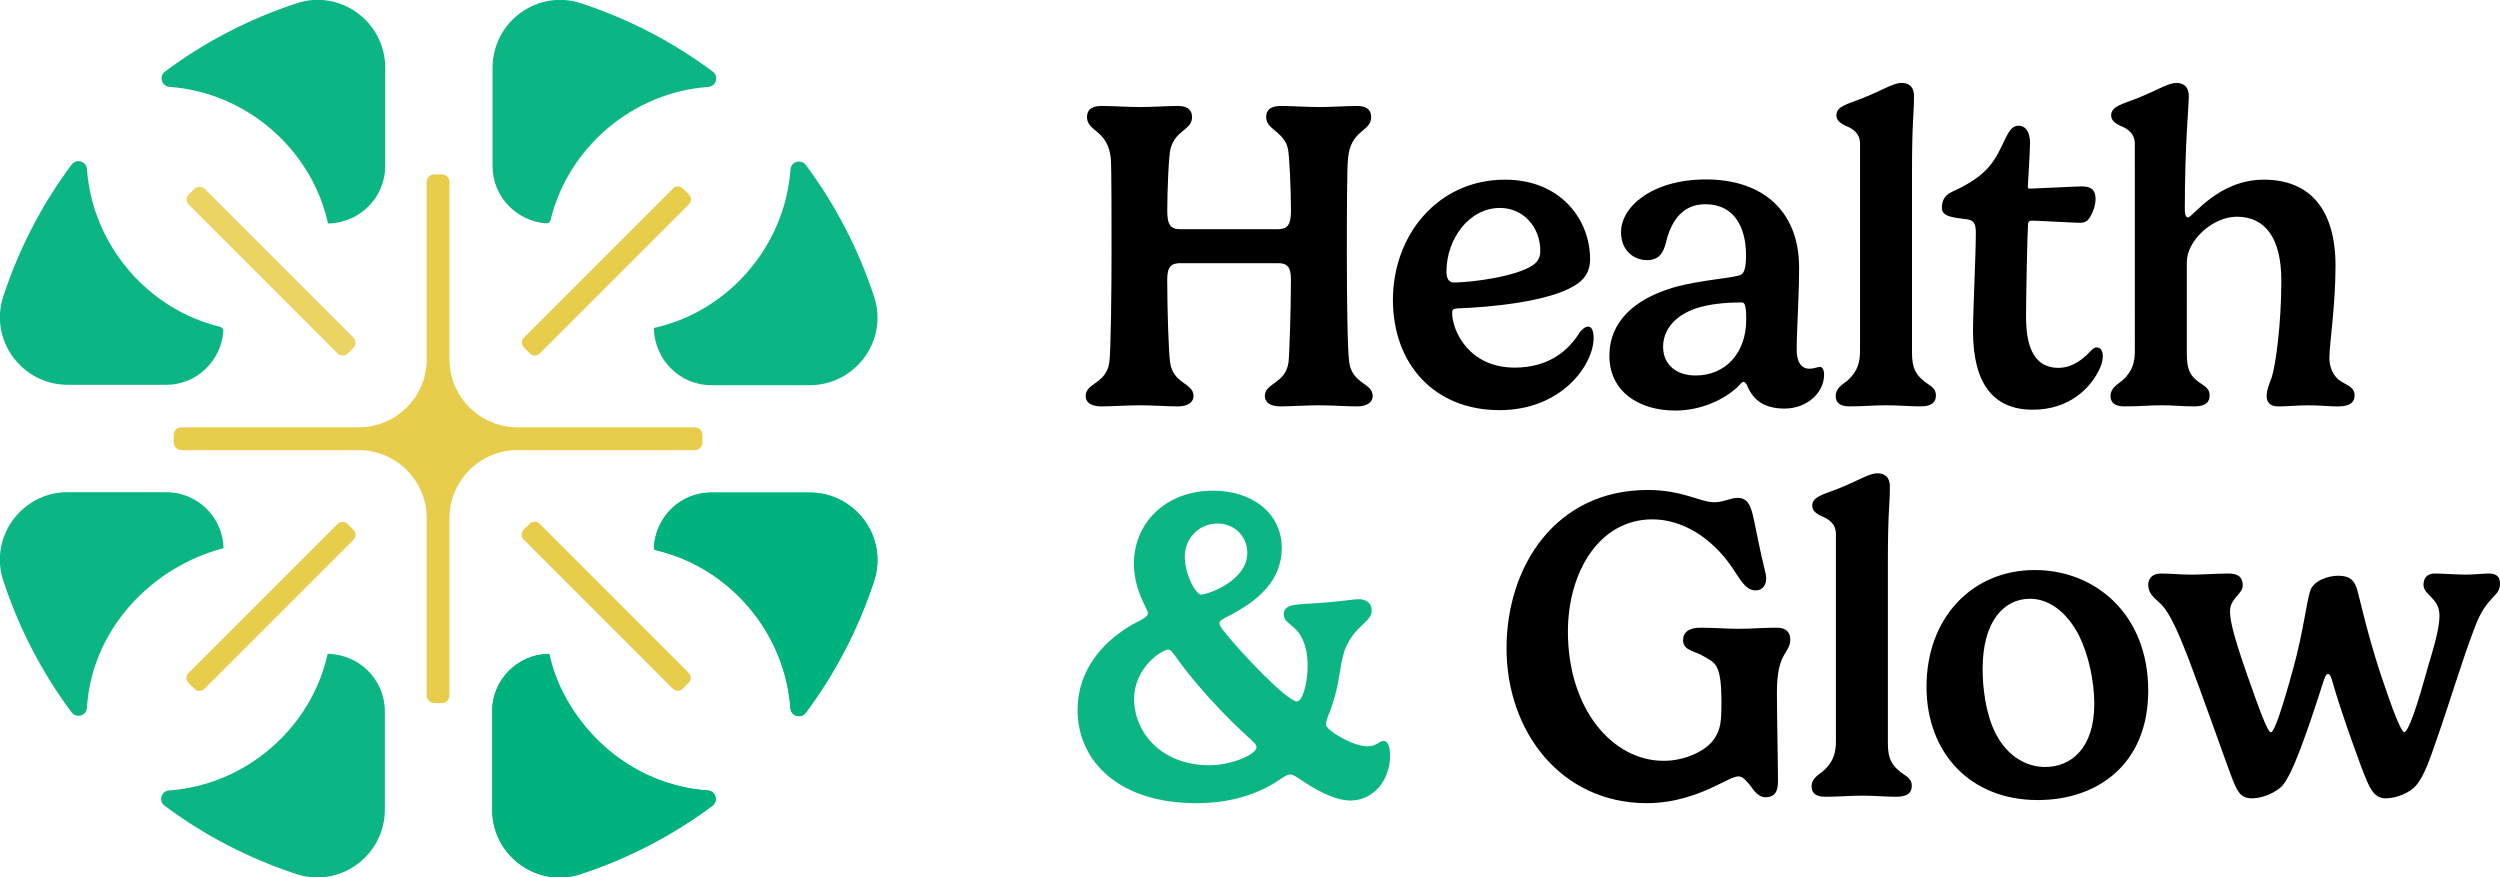 <svg xmlns="http://www.w3.org/2000/svg" xmlns:svg="http://www.w3.org/2000/svg" width="155.927mm" height="54.722mm" viewBox="0 0 155.927 54.722" id="svg1"><defs id="defs1"><clipPath clipPathUnits="userSpaceOnUse" id="clipPath162"><path d="M 0,1080 H 1080 V 0 H 0 Z" transform="translate(-194.984,-657.174)" id="path162"></path></clipPath><clipPath clipPathUnits="userSpaceOnUse" id="clipPath164"><path d="M 0,1080 H 1080 V 0 H 0 Z" transform="translate(-162.6,-562.203)" id="path164"></path></clipPath><clipPath clipPathUnits="userSpaceOnUse" id="clipPath166"><path d="M 0,1080 H 1080 V 0 H 0 Z" transform="translate(-366.663,-432.891)" id="path166"></path></clipPath><clipPath clipPathUnits="userSpaceOnUse" id="clipPath168"><path d="M 0,1080 H 1080 V 0 H 0 Z" transform="translate(-399.047,-527.862)" id="path168"></path></clipPath><clipPath clipPathUnits="userSpaceOnUse" id="clipPath170"><path d="M 0,1080 H 1080 V 0 H 0 Z" transform="translate(-366.659,-432.899)" id="path170"></path></clipPath><clipPath clipPathUnits="userSpaceOnUse" id="clipPath172"><path d="M 0,1080 H 1080 V 0 H 0 Z" transform="translate(-399.047,-527.872)" id="path172"></path></clipPath><clipPath clipPathUnits="userSpaceOnUse" id="clipPath174"><path d="M 0,1080 H 1080 V 0 H 0 Z" transform="translate(-392.965,-630.872)" id="path174"></path></clipPath><clipPath clipPathUnits="userSpaceOnUse" id="clipPath176"><path d="M 0,1080 H 1080 V 0 H 0 Z" transform="translate(-297.994,-663.256)" id="path176"></path></clipPath><clipPath clipPathUnits="userSpaceOnUse" id="clipPath178"><path d="M 0,1080 H 1080 V 0 H 0 Z" transform="translate(-168.689,-459.198)" id="path178"></path></clipPath><clipPath clipPathUnits="userSpaceOnUse" id="clipPath180"><path d="M 0,1080 H 1080 V 0 H 0 Z" transform="translate(-263.663,-426.809)" id="path180"></path></clipPath><clipPath clipPathUnits="userSpaceOnUse" id="clipPath182"><path d="M 0,1080 H 1080 V 0 H 0 Z" transform="translate(-362.498,-548.65)" id="path182"></path></clipPath><clipPath clipPathUnits="userSpaceOnUse" id="clipPath184"><path d="M 0,1080 H 1080 V 0 H 0 Z" transform="translate(-309.885,-572.198)" id="path184"></path></clipPath><clipPath clipPathUnits="userSpaceOnUse" id="clipPath186"><path d="M 0,1080 H 1080 V 0 H 0 Z" transform="translate(-251.762,-517.857)" id="path186"></path></clipPath><clipPath clipPathUnits="userSpaceOnUse" id="clipPath188"><path d="M 0,1080 H 1080 V 0 H 0 Z" transform="translate(-346.482,-484.433)" id="path188"></path></clipPath><clipPath clipPathUnits="userSpaceOnUse" id="clipPath190"><path d="M 0,1080 H 1080 V 0 H 0 Z" transform="translate(-215.155,-605.633)" id="path190"></path></clipPath></defs><g id="layer1" transform="translate(-23.765,-102.945)"><g id="g2"><g id="g1"><path id="path158" d="m 108.413,109.553 c -0.628,0 -1.587,0.069 -2.366,0.069 -0.78,0 -1.752,-0.069 -2.408,-0.069 -0.711,0 -0.903,0.328 -0.903,0.697 0,0.78 1.11,0.89 1.355,1.97 0.083,0.248 0.193,2.49 0.193,3.873 0,0.942 -0.261,1.149 -0.848,1.149 h -6.033 c -0.617,0 -0.835,-0.248 -0.835,-1.149 0,-1.273 0.096,-3.57 0.204,-3.873 0.316,-1.19 1.341,-1.149 1.341,-1.97 0,-0.383 -0.204,-0.697 -0.876,-0.697 -0.628,0 -1.587,0.069 -2.366,0.069 -0.78,0 -1.75,-0.069 -2.408,-0.069 -0.711,0 -0.901,0.328 -0.901,0.697 0,0.931 1.339,0.78 1.49,2.641 0.041,0.532 0.041,4.116 0.041,5.73 0,2.284 -0.041,6.251 -0.138,6.922 -0.19,1.353 -1.477,1.273 -1.477,2.105 0,0.344 0.273,0.644 0.97,0.644 0.658,0 1.614,-0.069 2.421,-0.069 0.752,0 1.711,0.069 2.366,0.069 0.672,0 0.972,-0.3 0.972,-0.644 0,-0.832 -1.273,-0.738 -1.463,-2.105 -0.083,-0.493 -0.179,-3.27 -0.179,-5.171 0,-0.821 0.273,-1.013 0.821,-1.013 h 6.102 c 0.601,0 0.793,0.289 0.793,1.013 0,1.846 -0.096,4.746 -0.151,5.171 -0.193,1.353 -1.477,1.273 -1.477,2.105 0,0.344 0.273,0.644 0.97,0.644 0.644,0 1.614,-0.069 2.421,-0.069 0.752,0 1.711,0.069 2.366,0.069 0.67,0 0.972,-0.3 0.972,-0.644 0,-0.832 -1.273,-0.738 -1.465,-2.105 -0.108,-0.738 -0.149,-3.939 -0.149,-6.922 0,-2.543 0.014,-5.226 0.069,-5.73 0.135,-1.889 1.449,-1.697 1.449,-2.641 0,-0.383 -0.206,-0.697 -0.876,-0.697 z m 13.515,11.231 c 0.601,-0.342 1.011,-0.835 1.011,-1.683 0,-2.476 -1.846,-4.95 -5.306,-4.95 -4.201,0 -6.991,3.474 -6.991,7.496 0,4.02 2.6,6.879 6.647,6.879 3.9,0 5.87,-2.846 5.87,-4.499 0,-0.493 -0.138,-0.713 -0.355,-0.713 -0.165,0 -0.358,0.165 -0.507,0.355 -0.725,1.179 -1.97,2.204 -4.063,2.204 -2.832,0 -3.898,-2.27 -3.898,-3.433 0,-0.193 0.096,-0.248 0.355,-0.261 1.983,-0.069 5.609,-0.41 7.237,-1.394 z m -2.093,-2.176 c 0,0.383 -0.151,0.658 -0.465,0.876 -1.052,0.725 -3.884,1.08 -4.923,1.08 -0.33,0 -0.465,-0.259 -0.465,-0.683 0,-2.025 1.408,-3.967 3.336,-3.967 1.438,0 2.518,1.163 2.518,2.694 z m 8.29,2.272 c -2.421,0.725 -3.981,2.119 -3.981,4.267 0,2.187 1.805,3.405 4.116,3.405 1.559,0 3.038,-0.656 3.928,-1.518 0.108,-0.11 0.218,-0.273 0.314,-0.273 0.094,0 0.177,0.108 0.232,0.232 0.41,1 1.176,1.435 2.339,1.435 1.369,0 2.463,-0.956 2.463,-2.132 0,-0.314 -0.138,-0.465 -0.245,-0.465 -0.206,0 -0.344,0.11 -0.672,0.11 -0.601,0 -0.793,-0.576 -0.793,-1.176 0,-1.245 0.151,-3.352 0.151,-5.129 0,-3.543 -2.284,-5.499 -5.813,-5.499 -3.352,0 -5.294,1.708 -5.294,3.281 0,1.204 0.848,1.752 1.614,1.752 0.752,0 1.025,-0.438 1.19,-1.107 0.3,-1.259 0.984,-2.38 2.449,-2.38 1.805,0 2.543,1.422 2.543,3.187 0,0.86 -0.135,1.08 -0.287,1.19 -0.328,0.232 -2.476,0.314 -4.253,0.821 z m 4.554,1.995 c 0,2.093 -1.298,3.49 -3.16,3.49 -1.176,0 -2.025,-0.658 -2.025,-1.793 0,-0.97 0.644,-1.928 2.093,-2.408 0.78,-0.245 1.697,-0.355 2.832,-0.355 0.177,0 0.259,0.248 0.259,1.066 z m 10.465,-13.923 c 0,-0.576 -0.289,-0.835 -0.78,-0.835 -0.534,0 -1.19,0.465 -2.476,0.97 -0.89,0.355 -1.587,0.479 -1.587,1.055 0,0.328 0.273,0.491 0.559,0.642 0.479,0.179 0.917,0.493 0.917,1.121 v 12.886 c 0,0.697 -0.11,1.284 -0.78,1.887 -0.259,0.218 -0.738,0.452 -0.738,0.97 0,0.344 0.193,0.644 0.848,0.644 0.876,0 1.518,-0.069 2.339,-0.069 0.67,0 1.504,0.069 2.107,0.069 0.738,0 0.956,-0.287 0.956,-0.683 0,-0.534 -0.452,-0.617 -0.835,-0.972 -0.41,-0.355 -0.656,-0.738 -0.656,-1.683 v -11.297 c 0,-3.201 0.124,-3.556 0.124,-4.705 z m 7.112,7.986 c 0.014,-0.204 0.138,-0.232 0.22,-0.232 0.355,0 2.749,0.138 3.036,0.138 0.218,0 0.383,-0.083 0.465,-0.165 0.232,-0.245 0.491,-0.848 0.491,-1.314 0,-0.642 -0.342,-0.793 -0.874,-0.793 -0.316,0 -2.997,0.138 -3.228,0.138 -0.11,0 -0.124,-0.041 -0.124,-0.11 0,-0.094 0.138,-2.215 0.138,-2.749 0,-0.697 -0.287,-1.066 -0.725,-1.066 -0.78,0 -0.862,1.477 -1.903,2.639 -0.601,0.658 -1.435,1.124 -2.256,1.493 -0.465,0.218 -0.615,0.573 -0.615,0.984 0,0.534 0.587,0.603 1.587,0.725 0.41,0.055 0.532,0.3 0.532,0.821 0,1.355 -0.177,4.898 -0.177,6.143 0,3.267 1.259,4.909 3.719,4.909 2.327,0 3.57,-1.38 4.077,-2.353 0.206,-0.355 0.3,-0.711 0.3,-0.97 0,-0.438 -0.204,-0.562 -0.369,-0.562 -0.177,0 -0.287,0.11 -0.491,0.328 -0.385,0.397 -1.041,0.945 -1.903,0.945 -1.694,0 -2.025,-1.642 -2.025,-3.187 0,-1.396 0.083,-5.267 0.124,-5.76 z m 6.661,7.853 c 0,0.697 -0.11,1.284 -0.78,1.887 -0.259,0.218 -0.738,0.452 -0.738,0.97 0,0.344 0.193,0.644 0.848,0.644 1.135,0 1.49,-0.069 2.339,-0.069 0.752,0 1.3,0.069 2.038,0.069 0.738,0 0.956,-0.287 0.956,-0.683 0,-0.534 -0.449,-0.617 -0.846,-0.972 -0.41,-0.355 -0.576,-0.738 -0.576,-1.683 V 119.305 c 0,-1.38 1.628,-2.843 3.118,-2.843 1.738,0 2.777,1.284 2.777,3.981 0,2.68 -0.342,5.237 -0.601,6.044 -0.083,0.261 -0.316,0.727 -0.316,1.163 0,0.344 0.179,0.644 0.713,0.644 0.683,0 1.066,-0.069 1.901,-0.069 0.766,0 1.231,0.069 1.846,0.069 0.752,0 1.027,-0.273 1.027,-0.683 0,-0.52 -0.424,-0.603 -0.931,-0.931 -0.424,-0.314 -0.642,-0.862 -0.642,-1.396 0,-0.901 0.383,-3.24 0.383,-5.758 0,-3.515 -1.587,-5.375 -4.474,-5.375 -2.846,0 -4.446,2.353 -4.719,2.353 -0.11,0 -0.206,-0.096 -0.206,-0.534 0,-4.063 0.248,-6.347 0.248,-7.016 0,-0.576 -0.289,-0.835 -0.78,-0.835 -0.534,0 -1.19,0.465 -2.476,0.97 -0.89,0.355 -1.587,0.479 -1.587,1.055 0,0.328 0.273,0.491 0.559,0.642 0.479,0.179 0.917,0.493 0.917,1.121 z m 0,0" style="fill:#000000 icc-color(sRGB-IEC61966-2, 0.1, 0, 0, 0);fill-opacity:1;fill-rule:nonzero;stroke:none;stroke-width:0.196" aria-label="Health"></path><path id="path159" d="m 110.465,150.069 c 0,-0.587 -0.151,-0.915 -0.41,-0.915 -0.245,0 -0.438,0.342 -1,0.342 -0.901,0 -2.584,-1 -2.584,-1.355 0,-0.342 0.232,-0.752 0.342,-1.094 0.548,-1.587 0.465,-2.449 0.821,-3.556 0.628,-1.587 1.683,-1.711 1.683,-2.476 0,-0.479 -0.383,-0.697 -0.793,-0.697 -0.424,0 -1.066,0.151 -2.846,0.259 -1.204,0.069 -1.846,0.083 -1.846,0.686 0,0.532 0.656,0.656 1.039,1.298 0.328,0.576 0.452,1.163 0.452,1.942 0,0.972 -0.3,2.19 -0.67,2.19 -0.589,0 -3.476,-2.997 -4.652,-4.501 -0.149,-0.204 -0.177,-0.3 -0.177,-0.397 0,-0.149 0.273,-0.273 0.559,-0.424 1.862,-0.956 3.325,-2.215 3.325,-4.253 0,-2.187 -1.873,-3.57 -4.267,-3.57 -2.997,0 -4.953,2.038 -4.953,4.542 0,1.736 0.876,2.816 0.876,3.105 0,0.177 -0.328,0.369 -0.548,0.477 -2.256,1.137 -3.843,3.079 -3.843,5.542 0,3.173 2.531,5.826 7.413,5.826 1.931,0 3.556,-0.465 4.843,-1.245 0.424,-0.259 0.766,-0.548 1.013,-0.548 0.218,0 0.573,0.289 0.984,0.548 1.041,0.67 2.011,1.08 2.749,1.08 1.477,0 2.49,-1.286 2.49,-2.804 z M 97.661,137.65 c 0,-1.082 0.835,-2.052 2.052,-2.052 1.025,0 1.846,0.78 1.846,1.832 0,1.752 -2.488,2.6 -2.871,2.6 -0.342,0 -1.027,-1.245 -1.027,-2.38 z m 1.518,13.022 c -2.953,0 -4.678,-2.025 -4.678,-4.132 0,-1.942 1.711,-3.077 2.148,-3.077 0.273,0 0.507,0.752 2.408,2.873 2.394,2.639 3.077,2.871 3.077,3.215 0,0.424 -1.49,1.121 -2.956,1.121 z m 0,0" style="fill:#00b27e;fill-opacity:0.957;fill-rule:nonzero;stroke:none;stroke-width:0.196" aria-label="&amp;"></path><path id="path160" d="m 126.483,153.038 c 1.75,0 3.215,-0.562 4.212,-1.041 0.683,-0.314 1.176,-0.628 1.518,-0.628 0.261,0 0.507,0.314 0.752,0.615 0.303,0.465 0.603,0.686 0.903,0.686 0.631,0 0.793,-0.397 0.793,-1.041 0,-0.835 -0.069,-4.116 -0.069,-5.512 0,-2.557 0.835,-2.38 0.835,-3.295 0,-0.424 -0.259,-0.727 -0.821,-0.727 -0.942,0 -1.587,0.069 -2.449,0.069 -0.628,0 -1.612,-0.069 -2.325,-0.069 -0.738,0 -1.094,0.289 -1.094,0.78 0,0.672 0.78,0.672 1.3,1.013 0.697,0.41 1.094,0.438 1.094,2.846 0,1.231 -0.055,1.681 -0.424,2.256 -0.438,0.711 -1.75,1.408 -3.173,1.408 -3.228,0 -5.978,-3.267 -5.978,-8.055 0,-3.721 1.956,-7.005 5.267,-7.005 1.86,0 3.666,1.124 4.925,2.928 0.532,0.766 0.86,1.504 1.518,1.504 0.355,0 0.656,-0.245 0.656,-0.752 0,-0.355 -0.19,-0.793 -0.52,-2.463 -0.355,-1.639 -0.383,-2.557 -1.257,-2.557 -0.479,0 -0.876,0.273 -1.451,0.273 -0.89,0 -1.983,-0.766 -4.157,-0.766 -5.746,0 -8.81,4.76 -8.81,9.876 0,5.184 3.391,9.658 8.755,9.658 z m 15.156,-19.738 c 0,-0.576 -0.289,-0.835 -0.78,-0.835 -0.534,0 -1.19,0.465 -2.476,0.97 -0.89,0.355 -1.587,0.479 -1.587,1.055 0,0.328 0.273,0.491 0.559,0.642 0.479,0.179 0.917,0.493 0.917,1.121 v 12.886 c 0,0.697 -0.11,1.284 -0.78,1.887 -0.259,0.218 -0.738,0.452 -0.738,0.97 0,0.344 0.193,0.644 0.848,0.644 0.876,0 1.518,-0.069 2.339,-0.069 0.67,0 1.504,0.069 2.107,0.069 0.738,0 0.956,-0.287 0.956,-0.683 0,-0.534 -0.452,-0.617 -0.835,-0.972 -0.41,-0.355 -0.656,-0.738 -0.656,-1.683 v -11.297 c 0,-3.201 0.124,-3.556 0.124,-4.705 z m 2.283,12.474 c 0,4.104 2.708,7.071 6.936,7.071 3.774,0 6.893,-2.27 6.893,-6.824 0,-4.801 -3.336,-7.523 -7.071,-7.523 -3.912,0 -6.757,2.981 -6.757,7.276 z m 6.457,-5.485 c 1.121,0 2.256,0.752 3.05,2.284 0.589,1.176 0.958,2.832 0.958,4.267 0,2.791 -1.463,3.942 -3.063,3.942 -1.124,0 -2.353,-0.617 -3.121,-2.148 -0.601,-1.231 -0.78,-2.791 -0.78,-3.981 0,-2.995 1.355,-4.363 2.956,-4.363 z m 18.849,5.129 c 0.562,1.997 1.901,5.664 2.107,6.102 0.3,0.738 0.601,1.218 1.231,1.218 0.656,0 1.49,-0.344 1.873,-0.78 0.534,-0.617 0.89,-1.697 1.286,-2.846 0.725,-2.038 1.6,-4.967 2.38,-7.005 0.766,-2.077 1.587,-1.887 1.587,-2.763 0,-0.342 -0.138,-0.628 -0.686,-0.628 -0.328,0 -0.956,0.069 -1.477,0.069 -0.493,0 -1.422,-0.069 -1.928,-0.069 -0.397,0 -0.683,0.245 -0.683,0.697 0,0.658 0.997,0.821 0.997,1.915 0,0.383 -0.041,1.027 -0.697,3.132 -0.711,2.6 -1.245,4.146 -1.504,4.146 -0.179,0 -0.711,-1.328 -1.477,-3.639 -0.848,-2.598 -1.286,-4.664 -1.451,-5.239 -0.163,-0.546 -0.424,-0.874 -1.176,-0.874 -0.711,0 -1.573,0.342 -1.763,0.956 -0.22,0.683 -0.424,2.531 -1.041,4.788 -0.752,2.736 -1.204,4.022 -1.408,4.022 -0.193,0 -0.683,-1.314 -1.49,-3.625 -0.917,-2.625 -1.055,-3.419 -1.055,-3.939 0,-0.793 0.793,-1.066 0.793,-1.587 0,-0.615 -0.383,-0.752 -0.903,-0.752 -0.697,0 -1.639,0.069 -2.298,0.069 -0.683,0 -1.231,-0.069 -1.901,-0.069 -0.52,0 -0.793,0.287 -0.793,0.711 0,0.479 0.314,0.766 0.656,1.066 0.699,0.562 1.341,2.217 1.876,3.584 0.67,1.752 2.502,6.909 2.68,7.36 0.355,0.903 0.548,1.3 1.273,1.3 0.642,0 1.477,-0.358 1.873,-0.78 0.615,-0.686 1.463,-3.052 2.584,-6.553 0.096,-0.314 0.179,-0.424 0.275,-0.424 0.122,0 0.204,0.234 0.259,0.438 z m 0,0" style="fill:#000000 icc-color(sRGB-IEC61966-2, 0.1, 0, 0, 0);fill-opacity:1;fill-rule:nonzero;stroke:none;stroke-width:0.196" aria-label=" Glow"></path><path id="path161" d="m 0,0 c 24.516,-1.754 45.303,-19.883 50.469,-43.488 10.055,0.175 18.21,8.228 18.203,18.289 V 6.083 C 68.672,20.684 54.429,31.167 40.554,26.62 25.434,21.666 11.156,14.254 -1.384,4.883 -3.393,3.381 -2.501,0.179 0,0" style="fill:#00b17e;fill-opacity:0.957;fill-rule:nonzero;stroke:none" transform="matrix(0.196,0,0,-0.196,34.331,108.363)" clip-path="url(#clipPath162)"></path><path id="path163" d="m 0,0 h 31.278 c 9.665,-0.006 17.476,7.518 18.232,17.023 0.053,0.67 -0.388,1.275 -1.041,1.432 C 25.402,24.023 7.811,44.54 6.086,68.676 5.909,71.153 2.721,72.088 1.234,70.1 -8.158,57.548 -15.58,43.255 -20.538,28.116 -25.083,14.242 -14.6,0 0,0" style="fill:#00b17e;fill-opacity:0.957;fill-rule:nonzero;stroke:none" transform="matrix(0.196,0,0,-0.196,27.994,126.946)" clip-path="url(#clipPath164)"></path><path id="path165" d="M 0,0 C -24.516,1.754 -45.303,19.883 -50.469,43.488 -60.524,43.313 -68.679,35.26 -68.672,25.199 V -6.083 c 0,-14.601 14.243,-25.084 28.118,-20.537 15.12,4.954 29.398,12.366 41.938,21.737 C 3.393,-3.381 2.501,-0.179 0,0" style="fill:#00b17e icc-color(sRGB-IEC61966-2, 0.1, 0, 0.694, 0.494);fill-opacity:1;fill-rule:nonzero;stroke:none" transform="matrix(0.196,0,0,-0.196,67.922,152.248)" clip-path="url(#clipPath166)"></path><path id="path167" d="m 0,0 h -31.278 c -9.665,0.007 -17.476,-7.518 -18.232,-17.023 -0.053,-0.67 0.388,-1.275 1.041,-1.432 23.067,-5.568 40.658,-26.085 42.383,-50.221 0.177,-2.477 3.365,-3.412 4.852,-1.424 9.392,12.552 16.814,26.846 21.772,41.984 C 25.083,-14.242 14.6,0 0,0" style="fill:#00b17e icc-color(sRGB-IEC61966-2, 0.1, 0, 0.694, 0.494);fill-opacity:1;fill-rule:nonzero;stroke:none" transform="matrix(0.196,0,0,-0.196,74.259,133.665)" clip-path="url(#clipPath168)"></path><path id="path169" d="M 0,0 C -25.033,1.521 -44.899,20.633 -50.84,43.478 -60.761,43.262 -68.669,35.112 -68.669,25.19 V -6.107 c 0,-14.589 14.23,-25.063 28.095,-20.523 15.134,4.955 29.425,12.374 41.976,21.761 C 3.4,-3.374 2.489,-0.178 0,0" style="fill:#00b17e;fill-opacity:0.957;fill-rule:nonzero;stroke:none" transform="matrix(0.196,0,0,-0.196,67.921,152.246)" clip-path="url(#clipPath170)"></path><path id="path171" d="m 0,0 h -31.278 c -10.061,0.007 -18.114,-8.148 -18.289,-18.203 23.605,-5.172 41.729,-25.956 43.481,-50.473 0.177,-2.477 3.365,-3.412 4.852,-1.424 9.392,12.552 16.814,26.846 21.772,41.984 C 25.082,-14.241 14.6,0 0,0" style="fill:#00b17e;fill-opacity:0.957;fill-rule:nonzero;stroke:none" transform="matrix(0.196,0,0,-0.196,74.259,133.663)" clip-path="url(#clipPath172)"></path><path id="path173" d="m 0,0 c -1.754,-24.517 -19.883,-45.303 -43.488,-50.469 0.175,-10.055 8.228,-18.21 18.289,-18.203 H 6.083 c 14.601,0 25.084,14.243 20.537,28.118 C 21.666,-25.434 14.254,-11.156 4.883,1.384 3.381,3.393 0.179,2.501 0,0" style="fill:#00b17e;fill-opacity:0.957;fill-rule:nonzero;stroke:none" transform="matrix(0.196,0,0,-0.196,73.069,113.51)" clip-path="url(#clipPath174)"></path><path id="path175" d="m 0,0 v -31.278 c -0.007,-9.665 7.518,-17.476 17.023,-18.232 0.67,-0.053 1.275,0.388 1.432,1.041 5.568,23.067 26.085,40.658 50.221,42.383 2.477,0.177 3.412,3.365 1.424,4.852 C 57.548,8.158 43.255,15.58 28.116,20.538 14.242,25.083 0,14.6 0,0" style="fill:#00b17e;fill-opacity:0.957;fill-rule:nonzero;stroke:none" transform="matrix(0.196,0,0,-0.196,54.486,107.173)" clip-path="url(#clipPath176)"></path><path id="path177" d="M 0,0 C 1.521,25.033 20.633,44.899 43.478,50.84 43.262,60.761 35.112,68.669 25.19,68.669 H -6.107 C -20.696,68.669 -31.17,54.439 -26.63,40.574 -21.675,25.44 -14.256,11.149 -4.869,-1.402 -3.374,-3.4 -0.178,-2.489 0,0" style="fill:#00b17e;fill-opacity:0.957;fill-rule:nonzero;stroke:none" transform="matrix(0.196,0,0,-0.196,29.186,147.101)" clip-path="url(#clipPath178)"></path><path id="path179" d="M 0,0 V 31.278 C 0.007,41.339 -8.148,49.392 -18.203,49.567 -23.375,25.962 -44.159,7.838 -68.676,6.086 -71.153,5.909 -72.088,2.721 -70.1,1.234 -57.548,-8.158 -43.254,-15.58 -28.116,-20.538 -14.241,-25.082 0,-14.6 0,0" style="fill:#00b17e;fill-opacity:0.957;fill-rule:nonzero;stroke:none" transform="matrix(0.196,0,0,-0.196,47.768,153.438)" clip-path="url(#clipPath180)"></path><path id="path181" d="m 0,0 h -56.464 c -11.93,0 -21.635,9.705 -21.635,21.635 v 56.464 c 0,1.318 -1.072,2.39 -2.389,2.39 h -2.47 c -1.318,0 -2.39,-1.072 -2.39,-2.39 V 21.635 C -85.348,9.705 -95.053,0 -106.983,0 h -56.46 c -1.318,0 -2.39,-1.072 -2.39,-2.389 v -2.47 c 0,-1.318 1.072,-2.39 2.39,-2.39 h 56.46 c 11.93,0 21.635,-9.705 21.635,-21.635 v -56.464 c 0,-1.318 1.072,-2.389 2.39,-2.389 h 2.47 c 1.317,0 2.389,1.071 2.389,2.389 v 56.464 c 0,11.93 9.705,21.635 21.635,21.635 H 0 c 1.318,0 2.389,1.072 2.389,2.39 v 2.47 C 2.389,-1.072 1.318,0 0,0" style="fill:#e5c93e;fill-opacity:0.933;fill-rule:nonzero;stroke:none" transform="matrix(0.196,0,0,-0.196,67.107,129.598)" clip-path="url(#clipPath182)"></path><path id="path183" d="m 0,0 c 0.422,-0.422 0.984,-0.655 1.581,-0.655 0.594,0 1.152,0.231 1.574,0.65 5.958,5.927 40.994,40.963 47.453,47.454 0.866,0.87 0.865,2.284 -0.002,3.152 l -0.361,0.361 -1.535,1.535 c -0.422,0.422 -0.982,0.654 -1.577,0.654 -0.594,0 -1.153,-0.231 -1.575,-0.651 C 39.591,46.564 4.555,11.528 -1.896,5.046 -2.762,4.175 -2.76,2.76 -1.891,1.891 Z" style="fill:#e5c93e;fill-opacity:0.933;fill-rule:nonzero;stroke:none" transform="matrix(0.196,0,0,-0.196,56.813,124.99)" clip-path="url(#clipPath184)"></path><path id="path185" d="m 0,0 c -0.422,0.422 -0.984,0.655 -1.581,0.655 -0.594,0 -1.153,-0.231 -1.574,-0.65 -5.962,-5.931 -40.998,-40.968 -47.453,-47.454 -0.866,-0.871 -0.865,-2.285 0.002,-3.153 l 0.948,-0.947 0.948,-0.948 c 0.422,-0.422 0.982,-0.654 1.577,-0.654 0.594,0 1.153,0.231 1.575,0.651 5.968,5.937 41.004,40.973 47.454,47.454 0.866,0.871 0.864,2.286 -0.005,3.155 z" style="fill:#e5c93e;fill-opacity:0.933;fill-rule:nonzero;stroke:none" transform="matrix(0.196,0,0,-0.196,45.44,135.623)" clip-path="url(#clipPath186)"></path><path id="path187" d="m 0,0 c -12.37,12.377 -29.311,29.328 -33.441,33.432 -0.421,0.418 -0.98,0.649 -1.573,0.649 -0.597,0 -1.158,-0.233 -1.581,-0.655 l -1.893,-1.894 c -0.869,-0.869 -0.871,-2.284 -0.005,-3.154 5.93,-5.961 40.966,-40.996 47.454,-47.453 0.422,-0.419 0.981,-0.651 1.575,-0.651 0.592,0 1.15,0.23 1.571,0.648 l 0.217,0.215 c 0.543,0.54 1.183,1.175 1.695,1.688 0.869,0.87 0.867,2.286 -0.003,3.155 C 11.913,-11.919 6.49,-6.494 0,0" style="fill:#e5c93e;fill-opacity:0.933;fill-rule:nonzero;stroke:none" transform="matrix(0.196,0,0,-0.196,63.973,142.163)" clip-path="url(#clipPath188)"></path><path id="path189" d="m 0,0 c 12.253,-12.26 29.034,-29.05 33.342,-33.333 0.45,-0.448 1.048,-0.695 1.682,-0.695 0.638,0 1.239,0.249 1.691,0.702 l 1.674,1.674 c 0.929,0.929 0.932,2.443 0.006,3.373 -6.119,6.149 -40.552,40.582 -47.236,47.235 -0.451,0.448 -1.049,0.695 -1.684,0.695 -0.634,0 -1.232,-0.246 -1.682,-0.694 l -0.113,-0.112 c -0.542,-0.538 -1.179,-1.17 -1.689,-1.681 -0.868,-0.87 -0.867,-2.286 0.004,-3.155 C -11.903,11.91 -6.486,6.489 0,0" style="fill:#e5ca3e;fill-opacity:0.808;fill-rule:nonzero;stroke:none" transform="matrix(0.196,0,0,-0.196,38.277,118.448)" clip-path="url(#clipPath190)"></path></g></g></g></svg>